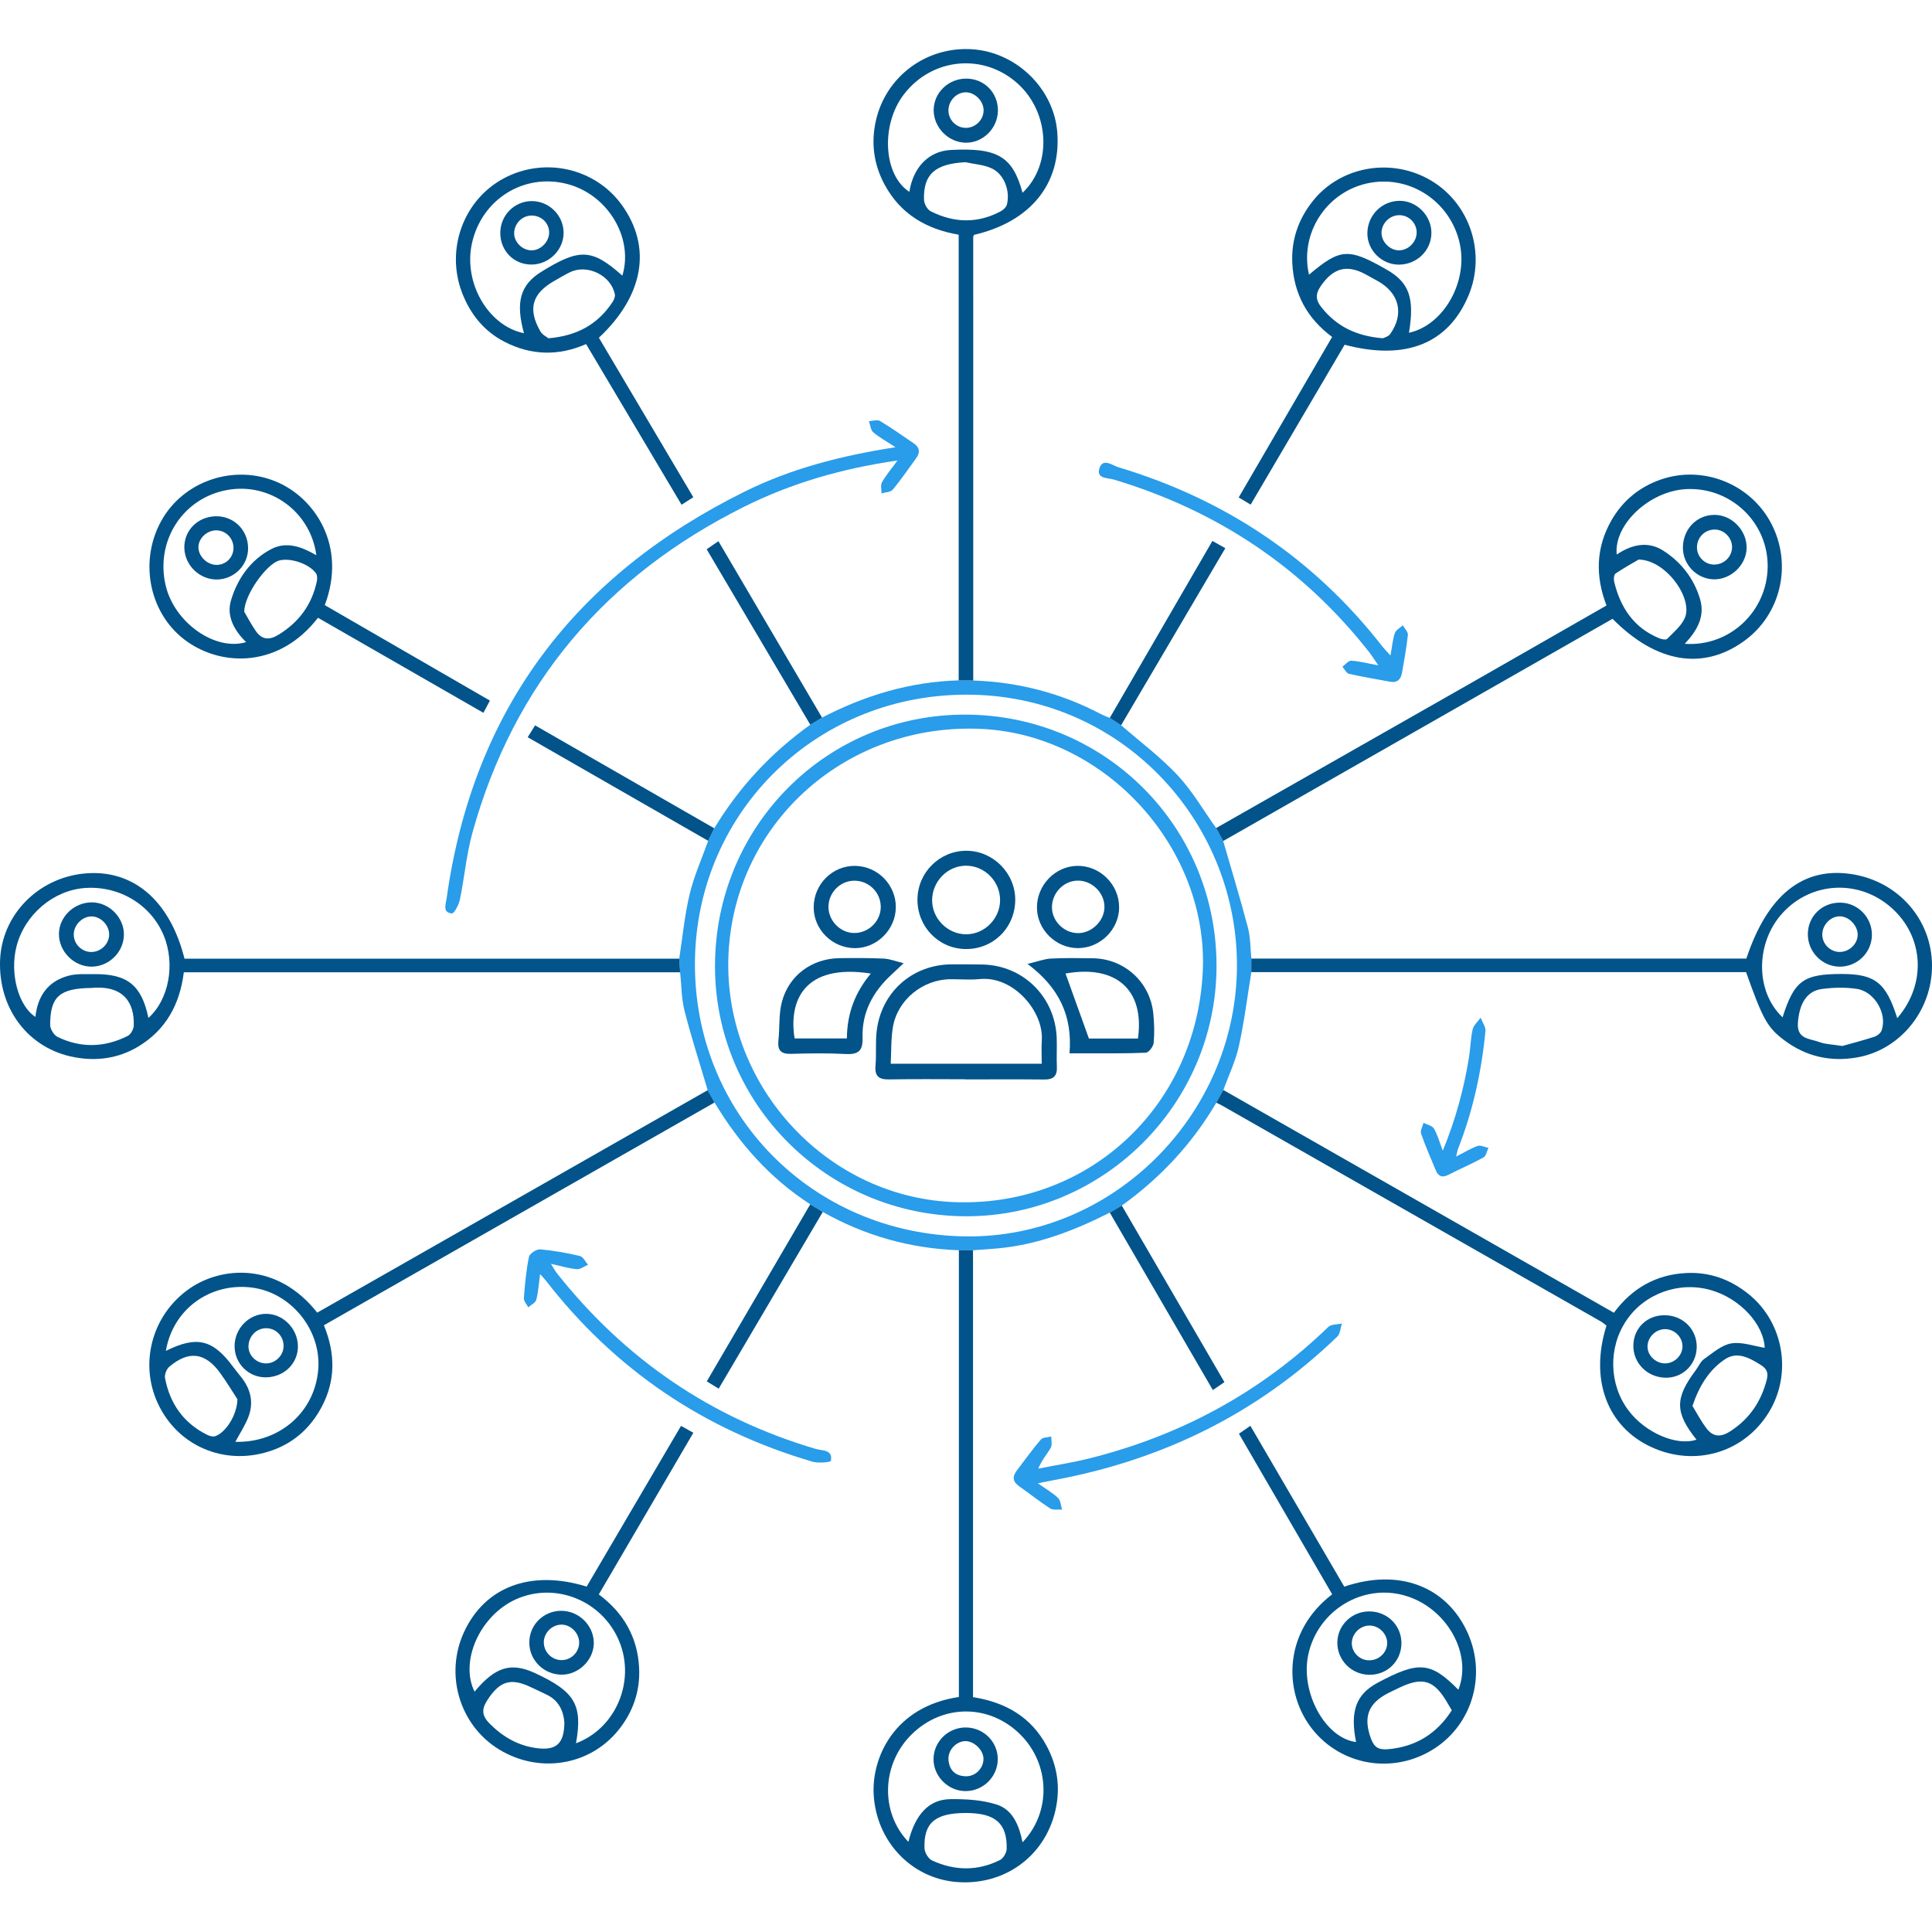 <?xml version="1.0" encoding="UTF-8"?> <svg xmlns="http://www.w3.org/2000/svg" width="1024" height="1024" viewBox="0 0 1024 1024" fill="none"><path d="M508.23 662.647C482.53 661.762 458.492 654.982 436.088 642.36C433.877 641.007 431.666 639.653 429.455 638.313C408.11 624.485 391.709 606.021 378.725 584.34C377.506 582.17 376.3 579.999 375.094 577.828C370.953 563.839 366.438 549.944 362.833 535.821C361.145 529.229 361.212 522.181 360.488 515.333C360.327 512.935 360.167 510.536 360.006 508.138C361.775 496.735 362.847 485.158 365.526 473.969C367.845 464.295 371.998 455.076 375.348 445.656C376.42 443.446 377.492 441.235 378.577 439.024C391.736 417.183 408.766 398.946 429.482 384.113C431.559 382.853 433.636 381.594 435.713 380.334C458.438 368.543 482.41 361.347 508.136 360.61C510.709 360.637 513.295 360.651 515.868 360.677C539.692 361.521 562.217 367.31 583.361 378.418C584.915 379.236 586.59 379.825 588.211 380.522C590.221 381.808 592.218 383.108 594.228 384.394C604.277 393.158 615.091 401.211 624.149 410.898C631.987 419.273 637.843 429.497 644.583 438.903C645.829 441.194 647.088 443.486 648.335 445.79C652.73 461.052 657.366 476.247 661.412 491.603C662.806 496.896 662.685 502.577 663.262 508.071C663.262 510.456 663.262 512.841 663.248 515.226C661.104 528.344 659.483 541.583 656.615 554.54C654.86 562.473 651.202 570.003 648.415 577.708C647.169 579.959 645.923 582.21 644.677 584.461C631.867 606.195 615.077 624.271 594.59 638.957C592.472 640.216 590.355 641.462 588.238 642.708C569.506 652.168 550.144 659.685 529.026 661.655C524.618 662.071 520.183 662.325 515.761 662.647C513.268 662.647 510.763 662.647 508.27 662.647H508.23ZM511.982 655.317C589.163 656.228 654.043 592.099 655.584 514.382C657.098 437.764 596.854 369.896 515.412 368.221C434.172 366.56 369.359 429.349 368.34 509.223C367.309 590.156 430.433 654.352 511.982 655.317Z" fill="#299CEA"></path><path d="M663.219 515.226C663.219 512.841 663.219 510.456 663.232 508.071C750.73 508.071 838.242 508.071 925.606 508.071C936.795 474.372 955.527 459.404 981.267 463.277C1005.95 467.002 1023.8 487.155 1024 511.515C1024.19 535.339 1007.34 556.349 984.497 560.423C970.159 562.982 957.001 559.967 945.344 551.083C936.688 544.477 934.316 540.136 925.445 515.24H663.219V515.226ZM1005.57 539.667C1021.25 521.578 1019.75 496.467 1002.55 481.178C985.461 465.983 960.271 467.136 944.901 483.805C930.309 499.629 930.269 525.571 944.808 539.198C950.958 519.769 955.835 516.204 976.296 516.231C993.836 516.245 999.718 520.894 1005.57 539.667ZM976.457 554.393C981.2 553.066 987.391 551.472 993.461 549.502C994.962 549.02 996.771 547.586 997.28 546.179C1000.44 537.389 993.622 525.504 984.095 524.11C978.025 523.226 971.62 523.36 965.523 524.204C957.483 525.316 953.651 532.123 952.928 542.106C952.284 550.949 959.346 550.427 964.25 552.289C967.493 553.522 971.218 553.549 976.457 554.393Z" fill="#015389"></path><path d="M648.32 445.777C647.074 443.485 645.815 441.194 644.568 438.889C689.845 413.136 735.135 387.395 780.385 361.602C803.954 348.175 827.47 334.655 851.482 320.921C845.466 305.297 845.855 290.142 854.149 275.711C860.152 265.26 869.062 257.997 880.452 254.098C903.03 246.38 928.288 256.751 939.047 277.949C949.968 299.468 943.871 325.557 924.643 339.586C902.802 355.532 877.919 351.512 854.698 327.982C785.986 367.202 717.153 406.49 648.307 445.763L648.32 445.777ZM892.94 341.234C916.858 342.896 936.609 323.963 936.904 300.473C937.185 277.024 917.555 258.185 893.932 259.23C874.449 260.088 855.261 277.922 856.896 293.921C864.734 288.642 873.323 286.632 881.417 291.764C890.97 297.807 897.911 306.664 901.114 317.705C903.713 326.669 899.667 334.093 892.94 341.248V341.234ZM868.486 296.588C865.9 298.115 860.956 300.849 856.279 303.984C855.435 304.547 855.207 306.878 855.515 308.191C858.785 321.939 865.9 332.753 879.474 338.313C880.733 338.836 882.971 339.265 883.614 338.608C887.004 335.164 891.078 331.815 892.967 327.58C897.563 317.249 882.917 296.655 868.473 296.588H868.486Z" fill="#015389"></path><path d="M508.228 662.646C510.721 662.646 513.226 662.646 515.719 662.646C515.719 741.408 515.719 820.17 515.719 899.521C532.749 902.201 546.484 909.919 554.778 925.449C560.58 936.289 562.134 947.8 559.334 959.805C553.653 984.166 531.959 999.669 506.674 997.471C482.89 995.408 464.372 975.831 463.059 950.989C462.027 931.533 473.966 904.493 508.228 899.441V662.646ZM481.456 976.233C485.074 961.668 492.364 953.722 503.686 953.588C511.967 953.494 520.69 953.977 528.462 956.523C536.863 959.27 540.199 967.671 541.968 976.448C557.337 960.368 556.587 935.07 540.816 919.353C524.522 903.113 499.747 903.032 483.279 919.178C467.333 934.802 466.288 960.315 481.456 976.233ZM511.793 960.918C495.687 960.958 489.483 966.117 490.005 979.704C490.086 981.941 492.069 985.184 494.038 986.095C505.951 991.602 518.144 991.776 529.989 985.867C531.771 984.983 533.513 981.995 533.567 979.931C533.888 966.331 527.443 960.877 511.793 960.918Z" fill="#015389"></path><path d="M644.646 584.461C645.892 582.21 647.138 579.959 648.385 577.708C717.258 616.995 786.144 656.282 855.392 695.784C865.12 682.666 877.917 675.443 894.023 674.72C906.364 674.157 917.258 678.217 926.825 685.922C945.503 700.956 950.086 728.277 937.397 748.765C924.252 769.99 898.418 777.601 875.344 767.028C851.841 756.255 842.449 731.239 851.466 702.617C850.582 701.947 849.631 701.063 848.545 700.433C781.575 662.245 714.605 624.083 647.621 585.922C646.656 585.372 645.638 584.93 644.633 584.448L644.646 584.461ZM935.32 714.369C934.864 702.095 922.51 688.347 906.927 683.818C890.137 678.941 871.753 685.493 862.065 699.79C852.324 714.181 852.739 733.691 863.084 747.506C872.008 759.418 888.677 766.6 899.168 763.049C887.685 748.644 887.618 741.101 898.806 726.214C900.28 724.257 901.285 721.671 903.175 720.345C907.757 717.129 912.474 712.881 917.619 712.024C923.287 711.086 929.505 713.458 935.306 714.369H935.32ZM897.038 745.174C899.289 748.845 901.5 753.08 904.314 756.858C907.905 761.695 911.978 761.963 917.311 758.466C927.401 751.847 933.457 742.802 936.405 731.306C937.303 727.795 936.593 725.571 933.39 723.547C927.307 719.715 920.795 716.03 914.162 720.506C905.935 726.053 900.709 734.334 897.038 745.174Z" fill="#015389"></path><path d="M375.092 577.829C376.298 580 377.517 582.17 378.723 584.341C309.823 623.628 240.924 662.929 171.675 702.417C177.786 717.317 177.933 731.842 170.402 745.858C164.734 756.416 156.373 764.242 144.97 768.462C121.066 777.306 95.902 767.766 84.525 745.603C73.243 723.641 80.211 696.829 100.725 682.786C117.676 671.196 146.98 668.905 168.138 695.73C237.091 656.443 306.098 617.129 375.092 577.815V577.829ZM87.916 716.004C104.236 707.87 112.772 709.947 123.33 724.164C124.925 726.308 126.653 728.358 128.275 730.475C132.938 736.572 134.425 743.459 131.799 750.614C130.057 755.371 127.136 759.686 124.737 764.201C148.2 764.804 166.959 748.363 168.687 725.691C170.295 704.748 154.095 684.93 133.313 682.411C111.217 679.731 91.614 693.962 87.916 716.004ZM125.849 741.65C123.679 738.327 120.423 732.9 116.738 727.782C108.845 716.808 100.055 715.655 89.751 724.378C88.277 725.624 87.112 728.599 87.473 730.462C90.046 743.928 97.228 754.192 109.663 760.423C110.936 761.066 112.718 761.629 113.951 761.24C119.337 759.552 125.608 750.413 125.849 741.637V741.65Z" fill="#015389"></path><path d="M515.854 360.69C513.281 360.677 510.695 360.65 508.122 360.623C508.122 282.076 508.122 203.515 508.122 124.392C491.025 121.47 477.304 113.511 468.862 97.861C463.114 87.181 461.599 75.872 464.199 64.148C469.452 40.431 491.159 24.445 515.425 26.12C538.807 27.728 558.531 46.996 560.367 70.017C562.551 97.365 546.217 117.531 516.229 124.485C516.095 124.874 515.827 125.289 515.827 125.691C515.827 204.024 515.827 282.357 515.84 360.69H515.854ZM541.969 102.175C557.673 87.423 556.454 59.739 539.437 44.33C521.401 27.996 494.08 30.542 479.126 49.958C466.691 66.091 468.165 92.782 481.98 101.68C484.057 88.481 492.338 80.106 503.901 79.49C528.744 78.164 536.757 82.934 541.969 102.189V102.175ZM511.713 85.975C495.741 86.793 489.309 92.26 489.738 105.914C489.805 108.017 491.467 111.046 493.262 111.957C505.536 118.188 518.051 118.576 530.405 111.997C531.786 111.26 533.353 109.773 533.702 108.352C535.497 101.117 532.201 92.367 525.742 89.299C521.495 87.289 516.43 87.021 511.727 85.975H511.713Z" fill="#015389"></path><path d="M360.003 508.137C360.164 510.536 360.325 512.934 360.486 515.333H97.428C95.338 532.283 87.928 545.95 73.122 554.781C62.697 560.998 51.281 562.539 39.516 560.368C15.102 555.866 -0.923 534.775 0.041 508.955C0.939 485.157 19.792 465.594 44.286 463.021C70.094 460.315 89.951 476.863 97.79 508.124H359.977L360.003 508.137ZM78.656 539.519C89.509 529.911 93.033 510.964 86.776 495.837C80.022 479.503 63.22 469.373 45.036 470.659C28.261 471.852 13.092 484.755 8.764 501.545C5.066 515.828 9.675 533.141 18.774 538.969C19.939 527.888 25.447 520.049 36.38 517.142C40.588 516.016 45.211 516.378 49.659 516.311C67.507 516.07 75.051 522.14 78.669 539.519H78.656ZM48.386 523.64C31.651 523.841 26.599 528.183 26.585 543.177C26.585 545.374 28.555 548.644 30.498 549.582C42.866 555.611 55.448 555.223 67.682 549.072C69.316 548.255 70.83 545.481 70.897 543.565C71.313 531.707 65.725 522.019 48.4 523.64H48.386Z" fill="#015389"></path><path d="M310.948 840.913C327.497 812.721 344.139 784.381 360.942 755.76C363.126 756.966 364.801 757.904 367.494 759.391C350.731 788.052 334.17 816.365 317.38 845.08C330.578 854.875 337.988 867.859 338.752 884.166C339.328 896.427 335.469 907.468 327.751 917.022C312.462 935.942 285.556 940.203 264.372 927.152C243.536 914.315 235.577 887.476 245.934 865.045C257.029 841.007 281.389 831.788 310.962 840.926L310.948 840.913ZM305.28 923.976C326.438 916.084 336.863 891.107 328.274 870.084C319.403 848.39 294.427 838.206 273.39 847.693C254.389 856.269 243.536 880.549 251.522 896.628C262.483 883.429 270.844 880.87 283.64 886.806C304.744 896.601 308.898 903.582 305.294 923.976H305.28ZM299.13 912.828C298.621 907.12 296.397 901.546 290.139 898.397C287.164 896.909 284.123 895.543 281.121 894.122C270.509 889.097 264.747 891.201 258.329 901.063C255.019 906.141 255.528 909.572 259.615 913.645C266.623 920.64 274.663 925.289 284.565 926.562C294.856 927.889 299.076 924.177 299.13 912.814V912.828Z" fill="#015389"></path><path d="M712.501 840.953C741.417 831.118 766.662 840.712 777.837 865.34C788.342 888.508 779.847 915.548 758.126 928.076C736.218 940.712 708.924 934.977 694.292 914.811C680.115 895.261 680.745 864.349 706.083 845.013C689.696 816.807 673.295 788.535 656.666 759.913C658.703 758.506 660.458 757.287 662.722 755.706C679.405 784.287 695.873 812.493 712.488 840.953H712.501ZM772.973 895.596C780.517 876.569 766.823 852.262 744.901 845.764C722.337 839.077 698.526 853.482 693.434 876.89C689.079 896.896 702.371 921.269 718.745 923.319C715.463 907.026 718.719 898.035 730.108 891.938C751.989 880.213 758.287 880.749 772.973 895.609V895.596ZM769.476 906.503C768.685 905.15 768.109 904.212 767.573 903.26C760.243 890.317 754.174 888.387 741.002 894.832C739.407 895.609 737.799 896.36 736.205 897.15C725.03 902.711 722.363 910.188 726.758 921.805C728.514 926.455 731.153 927.54 735.816 927.111C750.355 925.785 761.396 919.032 769.476 906.517V906.503Z" fill="#015389"></path><path d="M662.885 267.458C660.566 266.078 658.744 264.979 656.533 263.666C673.108 235.192 689.442 207.134 706.057 178.58C692.738 168.718 685.704 155.613 684.94 139.346C684.364 127.019 688.236 116.031 695.887 106.464C710.787 87.839 738.015 83.337 758.771 95.865C779.272 108.233 787.673 134.348 778.334 156.645C767.641 182.171 744.996 191.282 712.677 182.72C696.209 210.752 679.661 238.904 662.871 267.471L662.885 267.458ZM693.797 145.59C710.452 131.561 714.66 131.293 735.054 142.964C746.926 149.758 749.833 158.025 746.778 176.382C765.162 172.349 778.173 149.463 773.698 129.055C768.713 106.343 746.47 92.1 724.12 97.312C702.507 102.364 688.839 124.111 693.797 145.59ZM732.964 179.29C733.5 178.995 735.844 178.446 736.876 176.972C744.353 166.319 741.66 155.332 730.257 148.98C728.126 147.788 725.996 146.595 723.839 145.43C713.802 139.976 706.553 142.093 699.988 151.674C697.133 155.841 697.308 159.003 700.363 162.849C708.322 172.858 718.653 178.124 732.937 179.29H732.964Z" fill="#015389"></path><path d="M168.525 327.433C148.533 353.348 118.813 353.683 99.438 340.23C79.5 326.388 73.296 298.37 85.355 276.301C97.039 254.929 123.986 245.764 146.684 255.411C166.891 264 183.988 289.325 172.143 320.733C201.086 337.469 230.149 354.272 259.668 371.33C258.476 373.567 257.497 375.403 256.225 377.815C226.813 360.918 197.883 344.29 168.525 327.42V327.433ZM167.681 294.296C164.532 270.888 142.852 255.545 120.261 259.726C96.731 264.081 82.18 286.86 87.847 310.496C92.524 330.006 113.949 345.228 130.431 340.35C124.187 334.146 119.885 326.656 122.445 318.161C125.902 306.678 132.722 296.856 143.669 291.081C151.789 286.806 159.709 289.687 167.681 294.296ZM129.439 324.177C130.685 326.294 132.883 330.515 135.549 334.401C138.872 339.238 142.825 339.426 147.917 336.237C158.556 329.604 165.269 320.452 167.896 308.272C168.19 306.919 168.257 305.056 167.561 304.011C164.01 298.772 153.558 295.328 147.676 297.177C141.351 299.16 129.654 314.811 129.439 324.177Z" fill="#015389"></path><path d="M367.468 263.545C365.096 265.059 363.301 266.198 361.237 267.525C344.314 239.037 327.618 210.939 310.641 182.371C296.036 188.776 281.524 188.401 267.495 181.206C256.521 175.578 249.218 166.466 244.85 154.996C236.14 132.083 245.667 106.035 266.879 94.605C288.505 82.961 315.438 89.004 329.601 108.675C345.627 130.918 341.272 156.644 317.421 179.008C333.996 207.013 350.638 235.098 367.468 263.545ZM329.869 146.099C335.953 125.946 322.017 102.94 300.404 97.459C277.679 91.697 255.422 105.526 250.183 128.774C245.359 150.199 259.161 172.965 277.719 176.61C273.15 160.128 275.749 150.963 286.938 144.036C307.251 131.467 313.75 131.775 329.869 146.112V146.099ZM290.703 179.303C306.246 177.963 316.966 171.665 324.577 160.195C325.367 159.016 326.144 157.288 325.89 156.028C323.92 146.045 311.526 139.882 302.293 144.196C299.493 145.51 296.84 147.171 294.133 148.685C282.007 155.479 279.555 163.652 286.402 175.631C287.474 177.507 289.872 178.619 290.703 179.303Z" fill="#015389"></path><path d="M475.706 244.062C446.161 248.337 419.469 256.095 394.385 268.596C321.211 305.096 272.357 362.178 250.395 441.369C247.192 452.919 246.188 465.045 243.749 476.823C243.173 479.57 240.694 484.26 239.461 484.14C234.423 483.657 236.285 479.249 236.714 476.22C250.69 375.926 304.797 304.976 394.854 260.476C419.429 248.337 445.678 241.543 474.648 237.041C469.784 233.852 466.005 231.828 462.829 229.095C461.436 227.889 461.275 225.249 460.551 223.253C462.521 223.159 464.973 222.275 466.394 223.119C472.504 226.777 478.333 230.931 484.242 234.937C487.444 237.108 487.846 239.788 485.555 242.91C481.455 248.484 477.582 254.232 473.174 259.538C472.035 260.905 469.248 260.892 467.211 261.508C467.238 259.525 466.595 257.153 467.452 255.626C469.489 252.008 472.249 248.792 475.693 244.062H475.706Z" fill="#299CEA"></path><path d="M736.984 347.439C737.842 342.696 738.137 338.971 739.303 335.541C739.865 333.892 742.063 332.794 743.523 331.44C744.475 333.142 746.377 334.951 746.203 336.545C745.52 343.192 744.247 349.771 743.135 356.377C742.532 359.981 740.709 362.058 736.69 361.308C729.454 359.941 722.178 358.788 715.009 357.14C713.629 356.819 712.664 354.675 711.499 353.375C713.066 352.25 714.688 350.132 716.202 350.199C720.356 350.4 724.456 351.526 730.539 352.652C728.275 349.369 727.096 347.453 725.729 345.697C690.435 300.729 645.091 270.647 590.475 254.206C587.353 253.268 581.082 253.858 582.65 248.444C584.392 242.388 589.564 246.689 592.78 247.654C649.366 264.644 696.304 295.959 732.737 342.696C733.782 344.036 735.001 345.228 736.984 347.439Z" fill="#299CEA"></path><path d="M286.252 675.296C285.529 680.682 285.314 684.917 284.229 688.923C283.8 690.518 281.455 691.59 279.981 692.903C279.164 691.281 277.556 689.62 277.663 688.066C278.213 680.736 278.896 673.366 280.357 666.171C280.705 664.442 284.35 662.03 286.279 662.191C293.367 662.794 300.429 664.081 307.37 665.715C309.072 666.117 310.251 668.757 311.671 670.365C309.675 671.196 307.611 672.83 305.695 672.67C301.541 672.321 297.468 671.048 292.014 669.856C293.501 672.227 294.225 673.648 295.19 674.854C331.167 720.291 376.752 751.565 432.44 767.98C435.817 768.971 441.538 768.207 440.386 774.264C440.238 775.055 433.74 775.617 430.645 774.72C373.201 757.903 325.941 725.986 289.214 678.619C288.544 677.748 287.753 676.984 286.226 675.269L286.252 675.296Z" fill="#299CEA"></path><path d="M550.1 786.19C554.469 789.272 557.993 791.241 560.78 793.948C562.173 795.301 562.254 798.021 562.937 800.112C560.793 799.951 558.167 800.514 556.572 799.482C550.958 795.877 545.746 791.63 540.252 787.811C536.688 785.332 536.46 782.639 538.965 779.369C543.159 773.876 547.179 768.234 551.668 762.982C552.713 761.763 555.313 761.883 557.202 761.387C557.148 763.424 557.792 765.863 556.894 767.417C554.924 770.821 552.191 773.795 550.315 778.405C559.48 776.582 568.752 775.162 577.797 772.884C625.928 760.771 668.203 737.952 703.993 703.341C705.547 701.84 708.776 702.055 711.228 701.479C710.451 703.823 710.371 706.892 708.79 708.406C666.649 749.1 616.32 773.755 558.931 784.421C556.519 784.863 554.12 785.386 550.1 786.19Z" fill="#299CEA"></path><path d="M771.793 613.002C776.443 610.63 779.672 608.58 783.209 607.374C784.804 606.838 786.988 608.017 788.904 608.406C788.06 610.148 787.671 612.707 786.291 613.471C780.248 616.807 773.857 619.487 767.706 622.663C764.222 624.458 762.239 623.373 760.899 620.09C758.273 613.699 755.459 607.374 753.208 600.849C752.659 599.281 754.012 597.043 754.481 595.127C756.384 596.105 759.077 596.601 760.002 598.169C761.904 601.344 762.869 605.096 764.718 609.88C771.632 593.023 775.96 576.81 778.64 560.114C779.417 555.277 779.458 550.279 780.556 545.536C781.079 543.285 783.317 541.449 784.777 539.412C785.675 541.811 787.551 544.303 787.323 546.594C785.233 567.993 780.664 588.856 772.785 608.928C772.477 609.705 772.383 610.55 771.793 612.988V613.002Z" fill="#299CEA"></path><path d="M429.453 638.312C431.664 639.666 433.875 641.019 436.086 642.359C417.796 673.406 399.505 704.466 380.92 736.021C378.669 734.641 376.901 733.556 374.609 732.149C393.087 700.526 411.27 669.426 429.453 638.312Z" fill="#015389"></path><path d="M594.212 384.395C592.202 383.108 590.205 381.809 588.195 380.522C606.258 349.382 624.307 318.255 642.597 286.713C644.862 287.986 646.724 289.018 649.444 290.545C630.899 322.047 612.555 353.228 594.212 384.395Z" fill="#015389"></path><path d="M588.209 642.709C590.326 641.463 592.443 640.203 594.56 638.957C612.65 670.084 630.752 701.197 648.975 732.565C646.885 733.999 645.277 735.084 642.825 736.759C624.508 705.217 606.352 673.97 588.209 642.722V642.709Z" fill="#015389"></path><path d="M378.575 439.023C377.503 441.234 376.431 443.445 375.346 445.656C343.589 427.419 311.833 409.196 279.688 390.745C281.269 388.226 282.274 386.605 283.614 384.461C315.451 402.751 347.02 420.881 378.575 439.023Z" fill="#015389"></path><path d="M435.709 380.348C433.632 381.607 431.556 382.867 429.479 384.126C411.255 353.268 393.032 322.395 374.541 291.108C376.779 289.58 378.507 288.401 380.785 286.847C399.223 318.242 417.473 349.301 435.709 380.361V380.348Z" fill="#015389"></path><path d="M511.899 644.651C438.309 644.45 378.829 585.037 378.963 511.863C379.097 437.643 438.363 378.391 512.086 378.766C586.105 379.128 645.102 438.568 644.781 512.439C644.459 585.386 584.698 644.839 511.899 644.651ZM637.478 515.414C640.801 449.984 586.52 389.875 520.93 386.377C449.484 382.572 389.669 435.325 386.145 505.257C382.702 573.594 436.353 633.556 504.074 637.067C575.533 640.765 633.793 587.637 637.465 515.414H637.478Z" fill="#299CEA"></path><path d="M992.148 495.677C992 505.043 984.255 512.506 974.849 512.346C965.603 512.185 958.086 504.359 958.194 494.993C958.301 485.52 965.845 478.271 975.452 478.418C984.791 478.552 992.282 486.297 992.148 495.677ZM984.617 495.583C984.711 490.759 980.289 485.949 975.506 485.681C970.695 485.399 966.139 489.714 965.858 494.846C965.577 499.924 969.677 504.373 974.809 504.547C979.887 504.721 984.51 500.487 984.617 495.583Z" fill="#015389"></path><path d="M891.975 289.995C892.149 280.281 899.411 272.884 908.751 272.897C918.037 272.911 926.023 281.286 925.741 290.692C925.46 299.696 917.152 307.388 908.067 307.053C899.076 306.704 891.801 299.013 891.975 289.995ZM908.791 280.669C903.619 280.696 899.532 284.756 899.425 289.942C899.318 295.033 903.525 299.281 908.63 299.241C913.776 299.201 917.996 295.074 918.037 290.009C918.077 285.011 913.749 280.629 908.791 280.669Z" fill="#015389"></path><path d="M528.825 932.792C528.61 942.037 520.745 949.514 511.432 949.313C502.213 949.112 494.562 941.166 494.79 932.041C495.018 922.796 502.87 915.386 512.209 915.6C521.643 915.815 529.052 923.493 528.838 932.805L528.825 932.792ZM521.267 932.015C521.107 927.365 516.015 922.595 511.419 922.836C506.515 923.077 502.227 927.874 502.723 932.912C503.259 938.393 506.461 941.367 511.995 941.461C517.14 941.542 521.428 937.053 521.254 932.028L521.267 932.015Z" fill="#015389"></path><path d="M899.29 714.168C899.116 723.414 891.613 730.555 882.421 730.207C872.867 729.859 865.524 722.301 865.712 713.016C865.886 703.743 873.162 696.896 882.608 697.097C892.229 697.311 899.478 704.735 899.304 714.168H899.29ZM891.747 713.337C891.586 708.245 887.057 704.159 881.965 704.494C877.128 704.815 873.175 709.023 873.215 713.806C873.255 718.71 877.999 722.958 883.064 722.61C887.955 722.275 891.894 718.067 891.747 713.337Z" fill="#015389"></path><path d="M140.938 730.019C131.786 730.113 124.349 722.743 124.336 713.551C124.323 704.091 131.96 696.306 141.179 696.36C149.996 696.413 157.607 704.038 157.888 713.122C158.183 722.462 150.706 729.912 140.951 730.019H140.938ZM140.857 722.636C145.882 722.743 150.277 718.482 150.304 713.457C150.344 708.218 146.338 704.064 141.192 703.984C136.141 703.917 131.974 707.964 131.706 713.203C131.451 718.187 135.672 722.529 140.857 722.636Z" fill="#015389"></path><path d="M528.904 58.708C528.796 68.061 520.971 75.792 511.793 75.632C502.614 75.471 494.856 67.565 494.869 58.387C494.869 49.168 502.654 41.651 512.141 41.664C521.681 41.678 529.024 49.141 528.917 58.708H528.904ZM521.333 58.172C521.159 53.281 516.482 48.806 511.685 48.927C506.754 49.061 502.587 53.59 502.694 58.695C502.815 63.84 507.103 67.927 512.221 67.766C517.313 67.605 521.507 63.197 521.32 58.172H521.333Z" fill="#015389"></path><path d="M48.656 512.345C39.263 512.439 31.157 504.346 31.237 494.939C31.317 485.908 39.29 478.271 48.643 478.271C57.781 478.271 65.7 486.19 65.673 495.301C65.66 504.493 57.902 512.251 48.656 512.345ZM48.402 485.734C43.497 485.788 39.102 490.317 39.089 495.328C39.089 500.42 43.43 504.681 48.536 504.574C53.654 504.48 57.942 500.138 57.862 495.14C57.781 490.169 53.252 485.667 48.402 485.721V485.734Z" fill="#015389"></path><path d="M297.869 887.609C288.45 887.663 280.718 880.213 280.544 870.913C280.37 861.48 287.78 853.883 297.28 853.762C306.807 853.641 314.887 861.654 314.726 871.074C314.579 879.864 306.726 887.555 297.856 887.609H297.869ZM297.32 861.092C292.242 861.279 288.048 865.768 288.235 870.806C288.423 875.938 292.791 880.038 297.896 879.891C303.028 879.757 307.155 875.375 306.968 870.284C306.78 865.245 302.238 860.917 297.32 861.092Z" fill="#015389"></path><path d="M742.785 870.807C742.838 880.334 735.321 887.784 725.767 887.677C716.321 887.57 708.737 879.932 708.817 870.579C708.884 861.508 716.348 854.151 725.553 854.084C735.174 854.017 742.731 861.347 742.785 870.807ZM725.392 879.999C730.604 880.173 735.093 876.113 735.241 871.102C735.388 866.117 731.02 861.628 725.968 861.575C720.917 861.521 716.508 865.863 716.481 870.914C716.455 875.725 720.488 879.838 725.392 879.999Z" fill="#015389"></path><path d="M758.677 123.467C758.65 132.766 750.946 140.257 741.392 140.257C732.334 140.257 724.696 132.659 724.736 123.682C724.777 114.208 732.227 106.597 741.606 106.437C750.772 106.289 758.704 114.195 758.677 123.467ZM750.865 123.119C750.798 118.027 746.524 113.913 741.432 114.047C736.407 114.181 732.2 118.496 732.227 123.507C732.254 128.371 736.89 132.847 741.727 132.686C746.685 132.512 750.919 128.077 750.865 123.119Z" fill="#015389"></path><path d="M131.492 290.33C131.653 299.361 124.323 306.932 115.212 307.146C106.006 307.361 98.034 299.83 97.712 290.625C97.377 281.272 104.707 273.809 114.394 273.634C123.841 273.474 131.318 280.763 131.492 290.317V290.33ZM114.555 299.402C119.473 299.536 123.493 295.77 123.747 290.839C124.002 285.694 120.049 281.299 114.957 281.098C109.919 280.897 105.216 285.158 105.162 289.982C105.109 294.725 109.638 299.281 114.555 299.402Z" fill="#015389"></path><path d="M281.765 140.217C272.493 140.27 265.337 133.182 265.163 123.776C264.989 114.342 272.546 106.557 281.886 106.584C290.997 106.611 298.541 114.021 298.715 123.092C298.889 132.298 291.104 140.163 281.778 140.217H281.765ZM291.064 123.226C291.051 118.108 286.79 114.101 281.524 114.249C276.499 114.383 272.359 118.818 272.519 123.91C272.667 128.559 276.995 132.686 281.738 132.7C286.575 132.7 291.078 128.13 291.064 123.24V123.226Z" fill="#015389"></path><path d="M511.391 572.027C498.018 572.027 484.646 571.866 471.286 572.107C465.846 572.201 463.528 570.486 464.037 564.764C464.573 558.788 463.957 552.705 464.627 546.755C466.972 525.906 483.52 511.22 504.396 511.126C509.743 511.099 515.089 511.126 520.435 511.207C542.116 511.488 559.213 528.197 560.071 550.038C560.272 555.157 559.924 560.289 560.165 565.407C560.393 570.298 558.356 572.214 553.492 572.161C539.463 572.013 525.42 572.107 511.377 572.107V572.04L511.391 572.027ZM472.104 563.813H552.139C552.139 559.244 551.911 555.224 552.179 551.244C553.17 536.237 537.332 517.156 519.297 518.925C514.218 519.421 509.046 518.992 503.927 519.005C489.108 519.045 475.628 529.952 473.229 544.518C472.198 550.789 472.439 557.274 472.104 563.813Z" fill="#015389"></path><path d="M478.962 510.51C476.001 513.297 474.286 514.945 472.53 516.553C462.722 525.571 456.733 536.545 457.175 550.025C457.416 557.314 454.629 559.002 447.956 558.64C438.402 558.118 428.808 558.292 419.241 558.56C413.908 558.707 412.005 556.684 412.581 551.445C413.332 544.625 412.689 537.496 414.431 530.971C418.209 516.794 430.47 508.004 445.062 507.843C452.847 507.749 460.659 507.723 468.43 508.071C471.539 508.218 474.594 509.465 478.949 510.523L478.962 510.51ZM448.867 550.4C448.961 537.027 453.275 525.892 461.57 516.003C426.115 510.496 417.928 530.515 421.157 550.4H448.867Z" fill="#015389"></path><path d="M566.866 558.278C568.501 538.393 561.305 523.373 544.609 510.898C550.063 509.598 553.52 508.245 557.044 508.057C564.373 507.668 571.73 507.816 579.086 507.896C596.01 508.084 609.744 520.612 611.298 537.455C611.767 542.547 611.955 547.733 611.459 552.784C611.271 554.714 608.819 557.89 607.278 557.957C596.385 558.439 585.464 558.251 574.557 558.278C572.386 558.278 570.202 558.278 566.879 558.278H566.866ZM603.151 550.439C606.756 524.351 591.293 511.246 564.749 515.99C568.742 527.071 572.815 538.407 577.143 550.439H603.151Z" fill="#015389"></path><path d="M486.278 476.608C486.426 462.324 498.11 450.828 512.367 450.921C526.49 451.015 538.215 462.941 538.094 477.077C537.96 491.843 526.303 503.273 511.603 503.005C497.333 502.75 486.118 491.066 486.265 476.608H486.278ZM530.068 477.211C530.148 467.135 521.867 458.774 511.898 458.841C502.251 458.908 494.238 467.001 494.05 476.876C493.863 486.792 502.264 495.26 512.22 495.193C521.867 495.126 529.987 486.926 530.068 477.211Z" fill="#015389"></path><path d="M474.797 480.896C474.743 492.674 464.747 502.617 453.023 502.536C441.084 502.442 431.275 492.701 431.275 480.91C431.275 468.649 441.258 458.707 453.358 458.935C465.256 459.162 474.864 468.984 474.81 480.883L474.797 480.896ZM466.811 480.575C466.757 472.856 460.339 466.639 452.58 466.787C445.184 466.921 439.127 473.165 439.101 480.668C439.074 488.011 445.372 494.443 452.674 494.51C460.392 494.59 466.878 488.212 466.824 480.575H466.811Z" fill="#015389"></path><path d="M593.169 480.83C593.169 492.541 583.267 502.443 571.449 502.523C559.644 502.59 549.634 492.742 549.607 481.004C549.581 469.132 559.255 459.109 570.939 458.922C582.985 458.734 593.142 468.757 593.156 480.83H593.169ZM571.167 494.577C578.59 494.711 585.397 488.079 585.384 480.709C585.384 473.179 578.858 466.72 571.301 466.747C563.811 466.76 557.513 473.259 557.553 480.937C557.58 488.159 563.851 494.443 571.167 494.577Z" fill="#015389"></path></svg> 